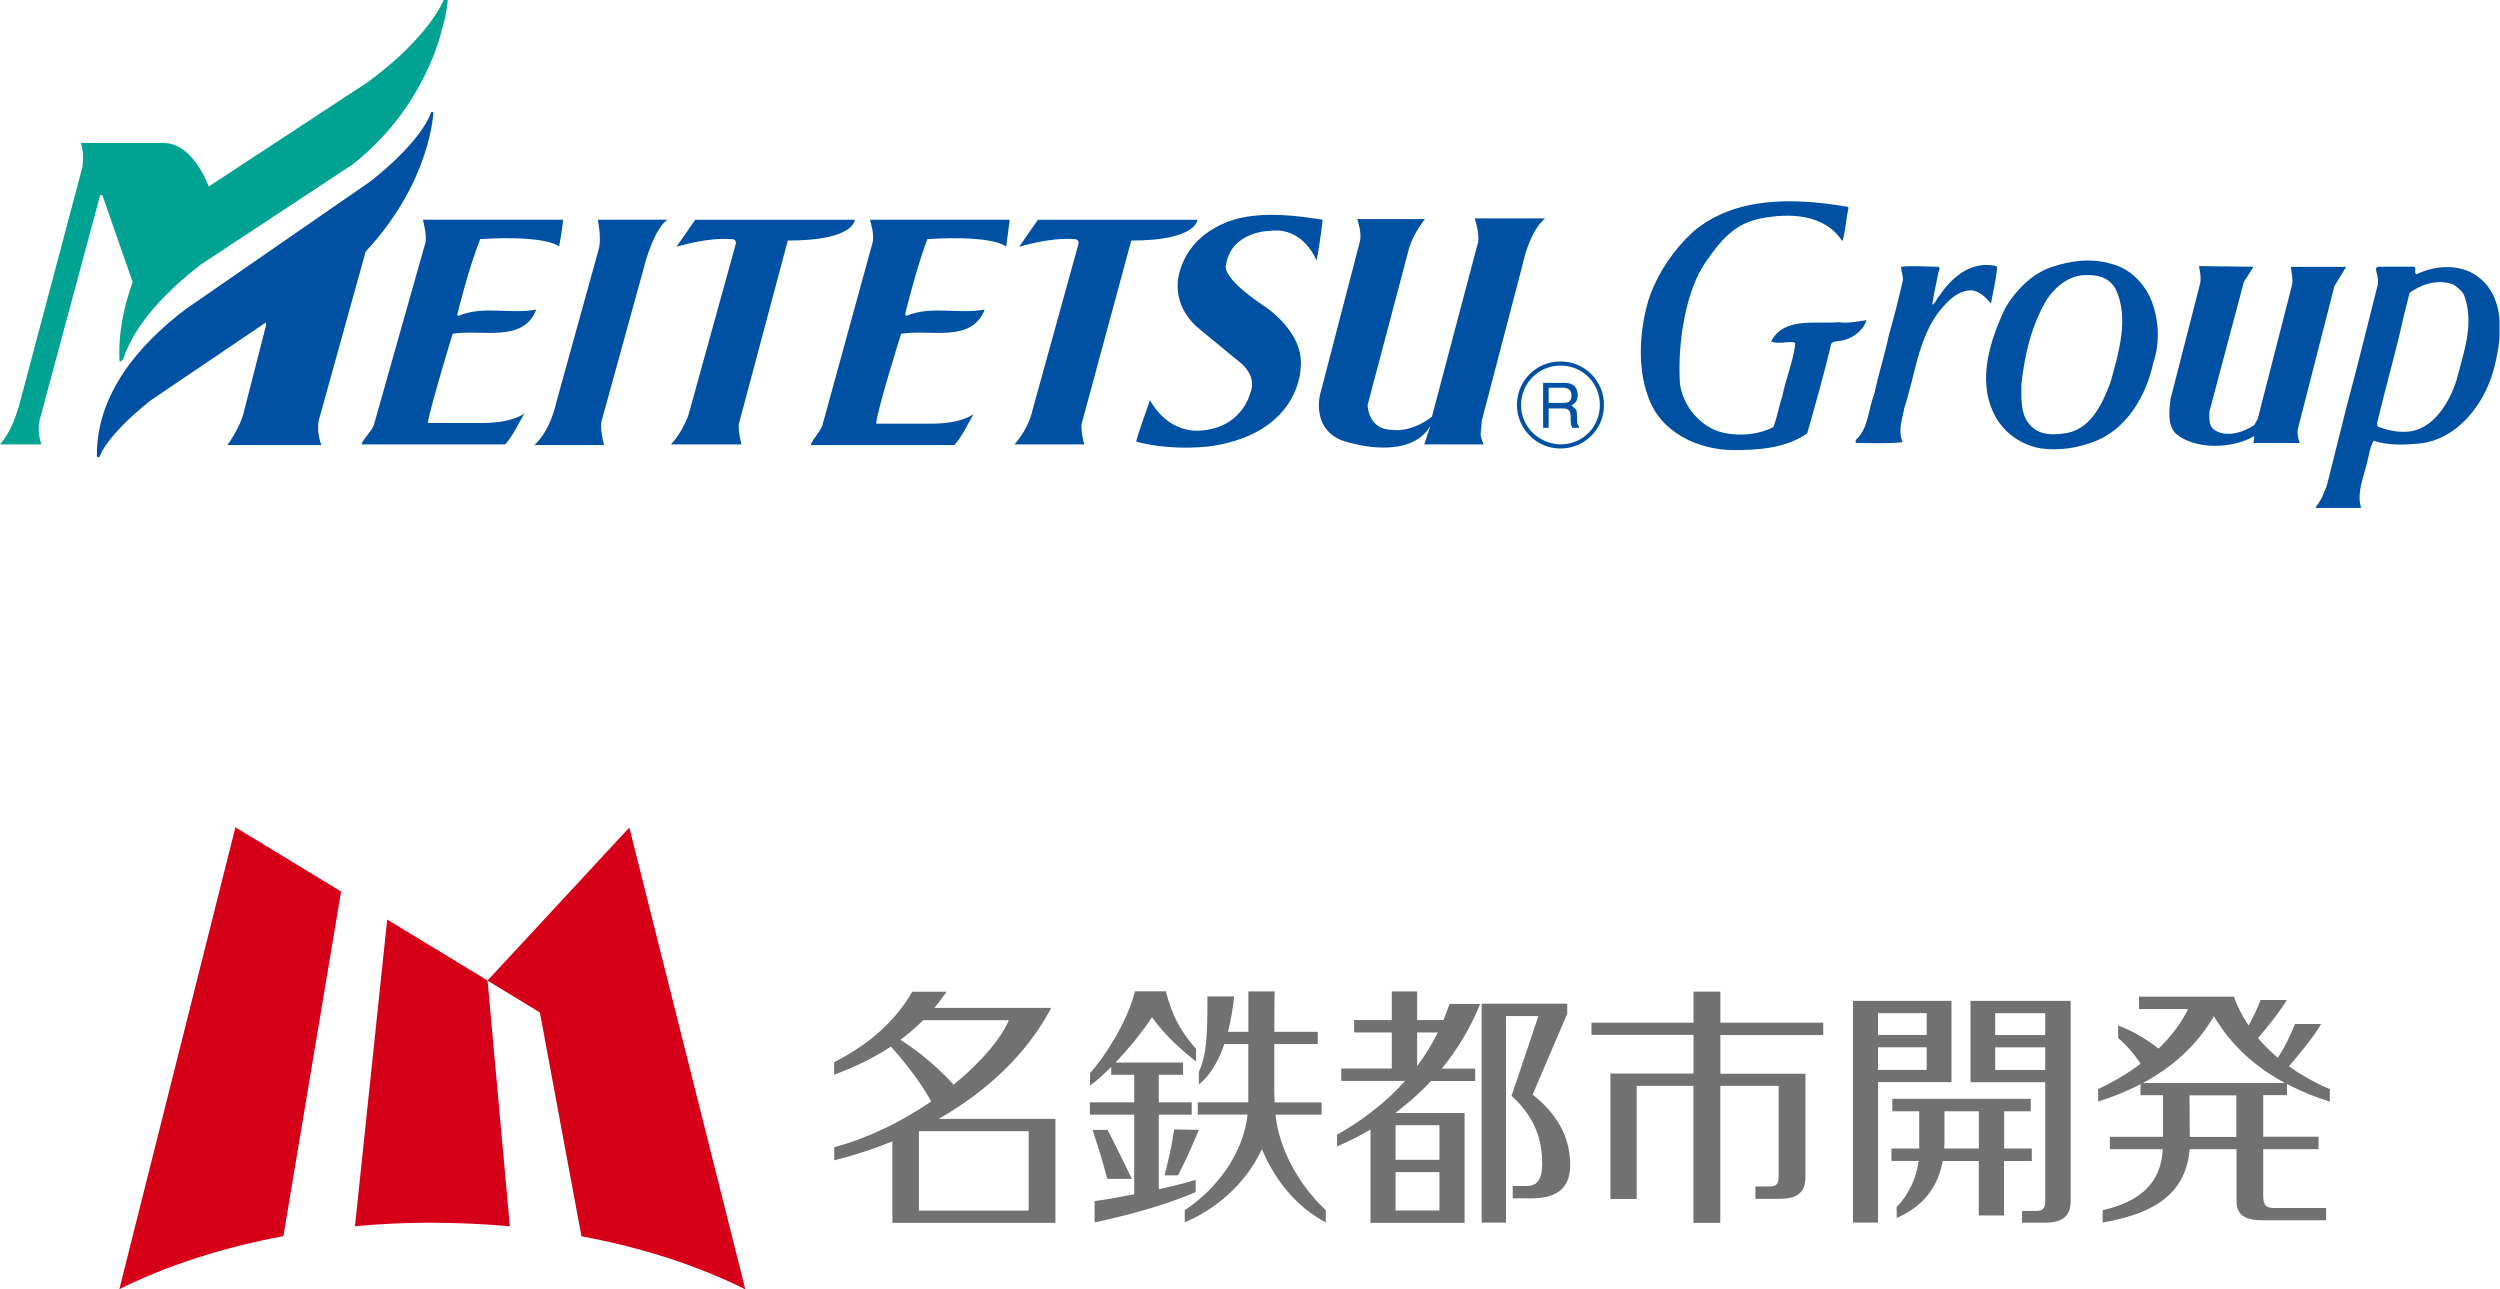 <?xml version="1.0" encoding="UTF-8"?><svg id="_レイヤー_2" xmlns="http://www.w3.org/2000/svg" xmlns:xlink="http://www.w3.org/1999/xlink" viewBox="0 0 338.78 174.72"><defs><style>.cls-1{clip-path:url(#clippath-11);}.cls-2{clip-path:url(#clippath-2);}.cls-3{clip-path:url(#clippath-13);}.cls-4{fill:#0050a4;}.cls-5{clip-path:url(#clippath-15);}.cls-6{clip-path:url(#clippath-6);}.cls-7{clip-path:url(#clippath-7);}.cls-8{clip-path:url(#clippath-1);}.cls-9{clip-path:url(#clippath-4);}.cls-10{fill:#d60019;}.cls-11{clip-path:url(#clippath-12);}.cls-12{clip-path:url(#clippath-9);}.cls-13{clip-path:url(#clippath);}.cls-14{fill:#00a392;}.cls-15{fill:none;}.cls-16{clip-path:url(#clippath-3);}.cls-17{clip-path:url(#clippath-8);}.cls-18{clip-path:url(#clippath-14);}.cls-19{clip-path:url(#clippath-5);}.cls-20{clip-path:url(#clippath-10);}.cls-21{fill:#727171;}</style><clipPath id="clippath"><rect class="cls-15" width="338.72" height="68.83"/></clipPath><clipPath id="clippath-1"><rect class="cls-15" width="338.72" height="68.83"/></clipPath><clipPath id="clippath-2"><rect class="cls-15" width="338.72" height="68.83"/></clipPath><clipPath id="clippath-3"><rect class="cls-15" width="338.72" height="68.83"/></clipPath><clipPath id="clippath-4"><rect class="cls-15" width="338.72" height="68.83"/></clipPath><clipPath id="clippath-5"><rect class="cls-15" width="338.72" height="68.83"/></clipPath><clipPath id="clippath-6"><rect class="cls-15" width="338.72" height="68.83"/></clipPath><clipPath id="clippath-7"><rect class="cls-15" width="338.72" height="68.83"/></clipPath><clipPath id="clippath-8"><rect class="cls-15" width="338.72" height="68.83"/></clipPath><clipPath id="clippath-9"><rect class="cls-15" width="338.72" height="68.83"/></clipPath><clipPath id="clippath-10"><rect class="cls-15" width="338.72" height="68.83"/></clipPath><clipPath id="clippath-11"><rect class="cls-15" width="338.72" height="68.83"/></clipPath><clipPath id="clippath-12"><rect class="cls-15" width="338.72" height="68.83"/></clipPath><clipPath id="clippath-13"><rect class="cls-15" width="338.72" height="68.83"/></clipPath><clipPath id="clippath-14"><rect class="cls-15" width="338.72" height="68.83"/></clipPath><clipPath id="clippath-15"><rect class="cls-15" width="338.72" height="68.83"/></clipPath></defs><g id="_レイヤー_1-2"><g class="cls-13"><path class="cls-4" d="m205.56,54.88c0,3.18,2.62,5.9,5.9,5.9s5.9-2.62,5.9-5.9-2.62-5.9-5.9-5.9-5.9,2.62-5.9,5.9m.56,0c0-2.9,2.34-5.34,5.34-5.34s5.34,2.34,5.34,5.34-2.34,5.34-5.34,5.34c-3-.09-5.34-2.43-5.34-5.34"/></g><g class="cls-8"><path class="cls-4" d="m211.83,52.54c.47,0,1.22.19,1.12,1.22-.09.75-.56.84-1.12.84h-1.97v-2.06h1.97Zm-2.81,5.43h.84v-2.62h1.97c1.31,0,.94,1.12,1.03,1.87,0,.28.09.47.19.75h.94v-.19c-.28-.19-.28-.47-.28-1.22,0-1.03-.09-1.12-.75-1.59.66-.47.84-.75.84-1.5-.09-1.4-1.03-1.59-1.97-1.59h-2.72v6.09h-.09Z"/></g><g class="cls-2"><path class="cls-14" d="m49.82,11.14l-21.54,14.14s-2.06-5.9-6.09-5.9h-11.24s.56,1.4.19,3.37L2.53,55.16C1.97,56.94,1.31,58.72,0,60.22h5.62c-.37-.94-.47-2.15-.28-3.18l8.24-30.62h.28l4.12,11.8c-1.22,3.37-1.97,6.93-1.78,10.77.19,0,.28-.09.47-.28,1.69-5.06,6.18-9.46,10.49-12.83l20.6-13.58c9.93-7.77,12.08-18.17,12.08-18.17C60.5,2.15,60.68,0,60.68,0h-.56s-1.87,4.96-10.3,11.14"/></g><g class="cls-16"><path class="cls-4" d="m57.97,57.31c.28-1.97,3.37-12.08,3.37-12.08,3.93-.66,9.55,1.31,11.33-3.28-3.56.66-7.21-.56-10.49.84-.09,0-.28-.09-.19-.28,0,0,1.59-6.46,3.09-10.11,9.36-.56,10.68,1.03,10.68,1.03.28-1.31.56-3.65.56-3.65h-19.01c.19.84.47,1.87.37,3l-7.02,24.82c-.37.94-1.31,1.69-1.69,2.62h19.48c1.12-1.22,1.78-2.81,2.62-4.21,0,0-1.5,1.31-5.71,1.31h-7.4Z"/></g><g class="cls-9"><path class="cls-4" d="m118.74,57.31c.19-1.97,3.37-12.08,3.37-12.08,3.93-.66,9.55,1.31,11.33-3.28-3.65.66-7.21-.56-10.58.84-.09,0-.19-.09-.19-.28,0,0,1.59-6.46,3-10.11,9.27-.56,10.68,1.03,10.68,1.03.19-1.31.47-3.65.47-3.65h-18.92c.19.84.56,1.87.37,3l-6.84,24.91c-.37.94-1.22,1.69-1.59,2.62h19.48c1.12-1.22,1.78-2.81,2.62-4.21,0,0-1.5,1.31-5.71,1.31h-7.49v-.09Z"/></g><g class="cls-19"><path class="cls-4" d="m72.39,60.31h9.46c-.56-2.25-.37-3.09-.37-3.09l6.09-22.1c1.5-4.78,2.9-5.34,2.9-5.34h-9.46s.47,2.15.19,3.75l-5.81,20.98s-.75,3.84-3,5.81"/></g><g class="cls-6"><path class="cls-4" d="m106.76,32.59l-6.65,24.91s-.09,1.03.37,2.72h-9.55c2.06-2.34,2.53-4.59,2.53-4.59l6.27-22.66c0-.66-.66-.56-.66-.56-3.18-.28-7.4,1.03-7.4,1.03l2.53-3.65h21.63s0,2.81-9.08,2.81"/></g><g class="cls-7"><path class="cls-4" d="m153.3,32.59l-6.74,24.91s-.09,1.03.37,2.72h-9.46c2.06-2.34,2.43-4.59,2.43-4.59l6.27-22.66c0-.66-.66-.56-.66-.56-3.18-.28-7.4,1.03-7.4,1.03l2.53-3.65h21.63s-.09,2.81-8.99,2.81"/></g><g class="cls-17"><path class="cls-4" d="m30.81,60.31h12.74s-.66-1.59-.37-3.28l6.37-22.94c8.9-9.55,9.18-18.92,9.18-18.92h-.28c-1.59,4.4-8.33,9.46-8.33,9.46l-24.91,17.23c-6.46,4.87-12.17,11.61-12.08,19.95,0,0,.09.28.37.09,0,0,.66-2.62,6.84-7.59l15.64-10.58s.09,0,.09.28l-3,11.71c-.47,2.15-2.25,4.59-2.25,4.59"/></g><g class="cls-12"><path class="cls-4" d="m159.76,37.18c1.59-6.56,8.52-7.68,8.52-7.68,3.56-.75,7.49-.28,10.96.28,0,0-.37,3.37-.84,5.53,0,0-1.69-4.59-6.27-4.03,0,0-5.24,0-5.99,4.59,0,0-.94,1.5,5.06,5.53,0,0,5.53,3.46,5.06,8.33,0,0,.09,8.71-11.8,10.68,0,0-5.15.84-10.49-.56.09-.66,1.87-5.62,1.87-5.62,2.62,4.68,6.74,4.12,6.74,4.12,5.71-.28,6.84-5.06,6.84-5.06,1.12-2.62-1.78-4.5-1.78-4.5l-5.34-4.4c-3.75-3.28-2.53-7.21-2.53-7.21"/></g><g class="cls-20"><path class="cls-4" d="m193.1,29.69s-1.5,1.78-2.15,3.93l-5.62,21.26s0,3.37,3.37,3.37c0,0,2.43.47,5.34-1.78l6.27-23.69c.19-1.22-.47-3.18-.47-3.18h9.55s-1.97,1.31-3.09,6.37l-5.53,21.16v.28l-.09.94c-.09.84,0,.94.37,1.87h-8.05l.84-2.53c-2.72,4.78-10.77,2.34-10.77,2.34-5.53-1.12-4.21-6.46-4.21-6.46l5.43-20.88c.28-1.22-.37-3-.37-3h9.18Z"/></g><g class="cls-1"><path class="cls-4" d="m250.41,28l.09.19c-.37,1.5-.37,3.09-.84,4.5-2.43-3.75-7.21-3.84-11.05-3.09-3.09.66-4.87,2.15-7.4,5.81-2.62,3.65-3.93,10.68-3.56,16.58.37,2.72,2.25,5.15,4.68,6.27,2.34.94,5.62.84,7.96-.37.56-1.31.75-2.81,1.22-4.12.47-2.43,1.5-4.78,1.78-7.21l-.19-.19c-1.03-.09-2.15.28-3.09-.09,1.69-3.37,5.99-2.34,9.18-2.62,1.22.19,2.53-.09,3.75-.28-.47,1.5-2.06,2.62-3.56,2.81-.47.09-1.31,0-1.31.75-.94,3.93-2.06,7.87-3.18,11.8-2.9,1.97-6.37,2.25-9.93,2.25-4.78,0-9.93-2.34-11.61-7.21-1.59-4.21-1.12-9.74.28-13.86,1.22-3.18,3.18-6.09,5.81-8.52,5.71-4.87,13.86-4.59,20.98-3.37"/></g><g class="cls-11"><path class="cls-4" d="m270.64,36.34c-.19,1.69-.56,3.28-.84,4.78-.66-.75-1.59-1.78-2.81-1.78-1.97.09-3.46,1.87-4.59,3.37-2.53,3.75-2.9,8.15-4.31,12.46-.28,1.5-.94,3.18-.28,4.68l-.09.09c-2.06.19-4.12.09-6.09.09-.28,0-.19-.28-.09-.47,1.69-1.59,1.59-4.03,2.43-6.09.56-2.72,1.4-5.24,1.97-7.96.66-2.34,1.31-4.87,1.87-7.3.19-.66-.19-1.4-.19-2.06,1.59-.19,3.37,0,5.06,0,.28.19.09.47,0,.75-.28,1.5-.66,3-.84,4.4.47-.19.56-.84,1.03-1.31,1.78-2.62,4.4-4.68,7.68-3.93l.09.28Z"/></g><g class="cls-3"><path class="cls-4" d="m291.43,40.46c-.94-2.15-2.9-4.12-5.24-4.68-2.72-.84-5.53-.47-8.05.37-2.72.84-4.96,3.18-6.37,5.53-2.06,4.31-3.84,9.74-1.59,14.33,1.22,2.62,3.84,4.4,6.56,4.78,2.43.28,4.68-.09,6.74-.84,4.68-1.59,7.4-6.37,8.33-10.86.94-2.72.75-5.9-.37-8.62m-5.34,11.05c-1.03,2.81-2.53,6.37-5.81,7.12-1.59.28-3.46.47-4.78-.66-1.78-1.4-1.59-3.93-1.59-5.9.47-4.21,1.4-8.05,3.46-11.52,1.22-1.78,3.09-3.28,5.24-3.28,1.69-.09,3.28.37,4.12,1.97,1.78,3.93.37,8.52-.66,12.27"/></g><g class="cls-18"><path class="cls-4" d="m336.19,37.83c-2.34-2.15-6.09-1.97-8.71-.66-.47-.28.09-.75-.37-1.03h-4.03c-.37.09-.94-.19-1.12.28.09.66.37,1.31.28,2.06-1.4,5.53-2.72,10.96-4.21,16.48l-2.72,10.86-.66,1.59c-.28.56-.66,1.03-.94,1.5,0,0,6.46,0,6.27,0-.66-2.06.28-4.12.75-6.09.28-1.03.37-2.15.94-3.09,1.97.66,4.21.56,6.27.37,4.96-.56,8.62-5.15,9.93-9.83,1.12-4.03,1.78-9.46-1.69-12.46m-3.28,13.67c-.94,3-3.18,6.84-6.74,7.02-1.31.09-2.62-.19-3.84-.66-.28-.19-.19-.66-.09-.94,1.12-4.68,2.43-9.18,3.46-13.86l.84-3.37c1.69-1.22,3.93-1.87,5.9-1.12.56.37,1.22.84,1.5,1.5,1.4,3.84-.09,7.77-1.03,11.42"/></g><g class="cls-5"><path class="cls-4" d="m305.38,36.15l-1.31,2.06-4.68,17.61c0,.84-.09,1.78.56,2.34,1.59,1.22,4.03.47,5.53-.56l.47-.84,4.68-18.26c.09-.75-.09-1.5-.19-2.34h7.49l-1.59,2.62-4.96,19.38c-.09.75,0,1.22.28,1.87h-6.27l.09-.94c-3,1.78-8.15,1.87-10.68-.37-1.12-1.22-.84-3.18-.66-4.68l4.03-15.73c.09-.66,0-1.5-.19-2.25l7.4.09Z"/></g><g id="a"><path class="cls-10" d="m58.58,165.7c3.58,0,7.09.17,10.51.48l-3.02-33.31-13.6-8.26-4.37,41.56c3.41-.32,6.91-.48,10.48-.48h0Z"/><path class="cls-10" d="m78.79,167.53c8.3,1.54,15.83,4.01,22.21,7.19l-15.72-62.58-19.22,20.74,7.1,4.32,5.63,30.33h0Z"/><path class="cls-10" d="m38.4,167.52l7.82-46.71-14.32-8.7-15.73,62.59c6.38-3.18,13.92-5.64,22.23-7.19Z"/><path class="cls-21" d="m143,151.62h-15.8c6.6-3.76,11.98-8.84,15.26-15.04h-15.84c.58-.69,1.13-1.42,1.66-2.19h-4.66c-2.18,3.8-5.6,6.99-10.59,9.56v1.68c2.62-.96,5.24-2.18,7.69-3.8,1.35,1.43,3.99,4.69,5.47,7.43-3.83,2.62-8.36,4.91-13.14,6.2v1.78c2.72-.68,5.35-1.54,7.88-2.57v11.04h22.09v-14.08h0Zm-20.99-10.71c1.08-.79,2.1-1.68,3.09-2.66h11.61c-1.07,2.51-3.77,5.71-7.48,8.73-2.98-3.25-5.88-5.24-7.21-6.07Zm2.51,23.14v-10.76h14.88v10.76h-14.88Z"/><path class="cls-21" d="m196.43,136.02c-.25.77-.53,1.5-.83,2.21h-3.56v-3.88h-3.44v3.88h-5.1v1.68h5.1v4.89h-6.85v1.68h8.65c-3.14,3.52-6.64,5.82-9.21,7.29v1.58c1.37-.58,2.91-1.33,4.53-2.29v12.65h12.75v-14.89h-9.39c1.63-1.22,3.28-2.65,4.84-4.33h5.99v-1.68h-4.53c2.01-2.45,3.82-5.35,5.2-8.77h-4.15Zm-7.31,22.82h5.94v5.19h-5.94v-5.19Zm5.94-6.36v4.69h-5.94v-4.69h5.94Zm-.22-12.57c-.83,1.68-1.78,3.19-2.8,4.55v-4.55h2.8Z"/><path class="cls-21" d="m207.69,148.33l4.69-10.96v-1.36h-11.6v29.67h3.3v-27.99h4.39l-3.64,10.81c3.76,3.38,4.15,6.97,4.15,9.22s-.75,3-2.18,3h-1.81v1.67h2.5c3.93,0,5.29-1.76,5.29-4.5s-.92-6.3-5.1-9.56h0Z"/><path class="cls-21" d="m247.07,140.24v-1.66h-13.94v-4.21h-3.64v4.21h-13.83v1.66h13.83v5.24h-11.26v17h3.56v-15.33h7.69v18.56h3.64v-18.56h7.91v12.27c0,1.06-.35,1.36-1.22,1.36h-1.93v1.68h3.19c2.52,0,3.59-.86,3.59-2.98v-13.98h-11.53v-5.24h13.95Z"/><path class="cls-21" d="m280.54,135.63h-13.51v11.02h10.12v16.09c0,1.06-.35,1.36-1.22,1.36h-1.94l.02,1.59h3c2.52,0,3.59-.86,3.59-2.98v-27.08h-.06Zm-3.39,1.67v2.96h-6.78v-2.96h6.78Zm-6.78,7.69v-3.06h6.78v3.06h-6.78Z"/><path class="cls-21" d="m264.45,146.65v-11.02h-13.35v30.05h3.4v-19.04h9.96,0Zm-9.96-1.67v-3.06h6.6v3.06h-6.6Zm6.6-7.69v2.96h-6.6v-2.96h6.6Z"/><path class="cls-21" d="m275.33,157.32v-1.68h-3.74v-5.05h3.6v-1.68h-18.76v1.68h3.65v5.05h-3.77v1.68h3.69c-.28,2.28-1.36,4.59-2.99,6.25l.02,1.48c2.42-1.08,5.4-3.08,6.23-7.72h4.89v7.38h3.42v-7.38h3.76Zm-11.86-1.68c.02-.33.03-.65.03-1v-4.05h4.66v5.05h-4.69Z"/><path class="cls-21" d="m309.91,148.43v-1.53c2.03,1.07,4.04,1.83,5.81,2.39v-1.69c-2.17-.95-3.99-2-5.54-3.1,1.32-1.58,3.11-3.64,4.38-5.74h-3.56c-.83,2.04-1.5,3.33-2.33,4.57-1.05-.88-1.93-1.78-2.68-2.66,1.21-1.43,2.77-3.29,3.91-5.16h-3.56c-.59,1.48-1.11,2.55-1.63,3.46-.94-1.4-1.58-2.74-1.98-3.89h0v-.02h-12.87v1.68h6.66c-.88,1.78-2.2,3.62-4.01,5.36-1.3-1.03-3.22-2.29-5.48-3.14v1.7c.98.85,1.98,1.88,3.05,3.49-1.65,1.24-3.56,2.4-5.76,3.43v1.69c1.75-.55,3.73-1.3,5.74-2.35v1.49h3.05v5.64h-7.2v1.68h7.17c-.2,3.32-1.68,6.81-8.15,8.27v1.67c5.67-1.02,11.23-3.06,11.79-9.94h6.35v6.89c0,1.55.51,2.74,3.52,2.74h8.63v-1.66h-6.88c-1.2,0-1.65-.22-1.65-1.75v-6.23h7.5v-1.68h-7.5v-5.64h3.25l-.03.02Zm-9.9-10.73c2.53,4.33,6.1,7.16,9.63,9.06h-19.25c3.53-1.89,7.1-4.73,9.63-9.06h0Zm3.03,16.37h-6.3c0-2.4-.03-4.54-.04-5.64h6.35v5.64Z"/><path class="cls-21" d="m153.38,159.75c-.94-1.96-2.39-4.93-3.29-6.63h-2.04c.78,2.33,1.34,4.12,2,6.63h3.34Z"/><path class="cls-21" d="m157.81,159.27h1.83c.9-1.73,1.84-3.77,2.82-6.16l-3.34-.06c-.38,2.55-.75,3.99-1.31,6.22h0Z"/><path class="cls-21" d="m162.03,159.87c-.95.33-2.85.81-5,1.28v-10.1h4.46v-1.67h-4.46v-3.73h3.29v-1.66h-9.15c1.73-1.82,3.55-4.04,4.94-6.14,1.83,2.6,4.49,4.86,5.97,5.99v-1.69c-2.2-2.53-3.28-4.64-4.09-7.82h-4.19c-1.03,4.25-4.32,9.16-6.09,11.11v1.67c.82-.58,1.82-1.47,2.88-2.54v1.08h3.11v3.73h-6.01v1.67h6.01v10.79c-2.03.4-4,.74-5.37.93v2.88c4.95-1.07,9.51-2.33,13.7-4.1v-1.68h0Z"/><path class="cls-21" d="m172.87,151.05h6.22v-1.66h-6.35c-.03-.48-.06-1.12-.06-1.42v-6.49h5.89v-1.66h-5.88c0-3.91.03-5.53.05-5.47h-3.57v5.47h-2.76c.41-1.58.67-3.24.83-4.8h-3.62c0,5.18-.08,7.88-1.16,10.23v1.72c1.61-1.3,2.7-3.28,3.45-5.49h3.25v7.9h-6.85v1.66h6.75c-.59,5.39-4.32,10.21-8.51,12.95v1.65c3.7-1.54,8.1-4.83,10.45-9.91,1.74,4.14,4.68,7.85,8.66,9.91v-1.65c-4.88-4.59-6.59-10.08-6.8-12.95h0Z"/></g></g></svg>
